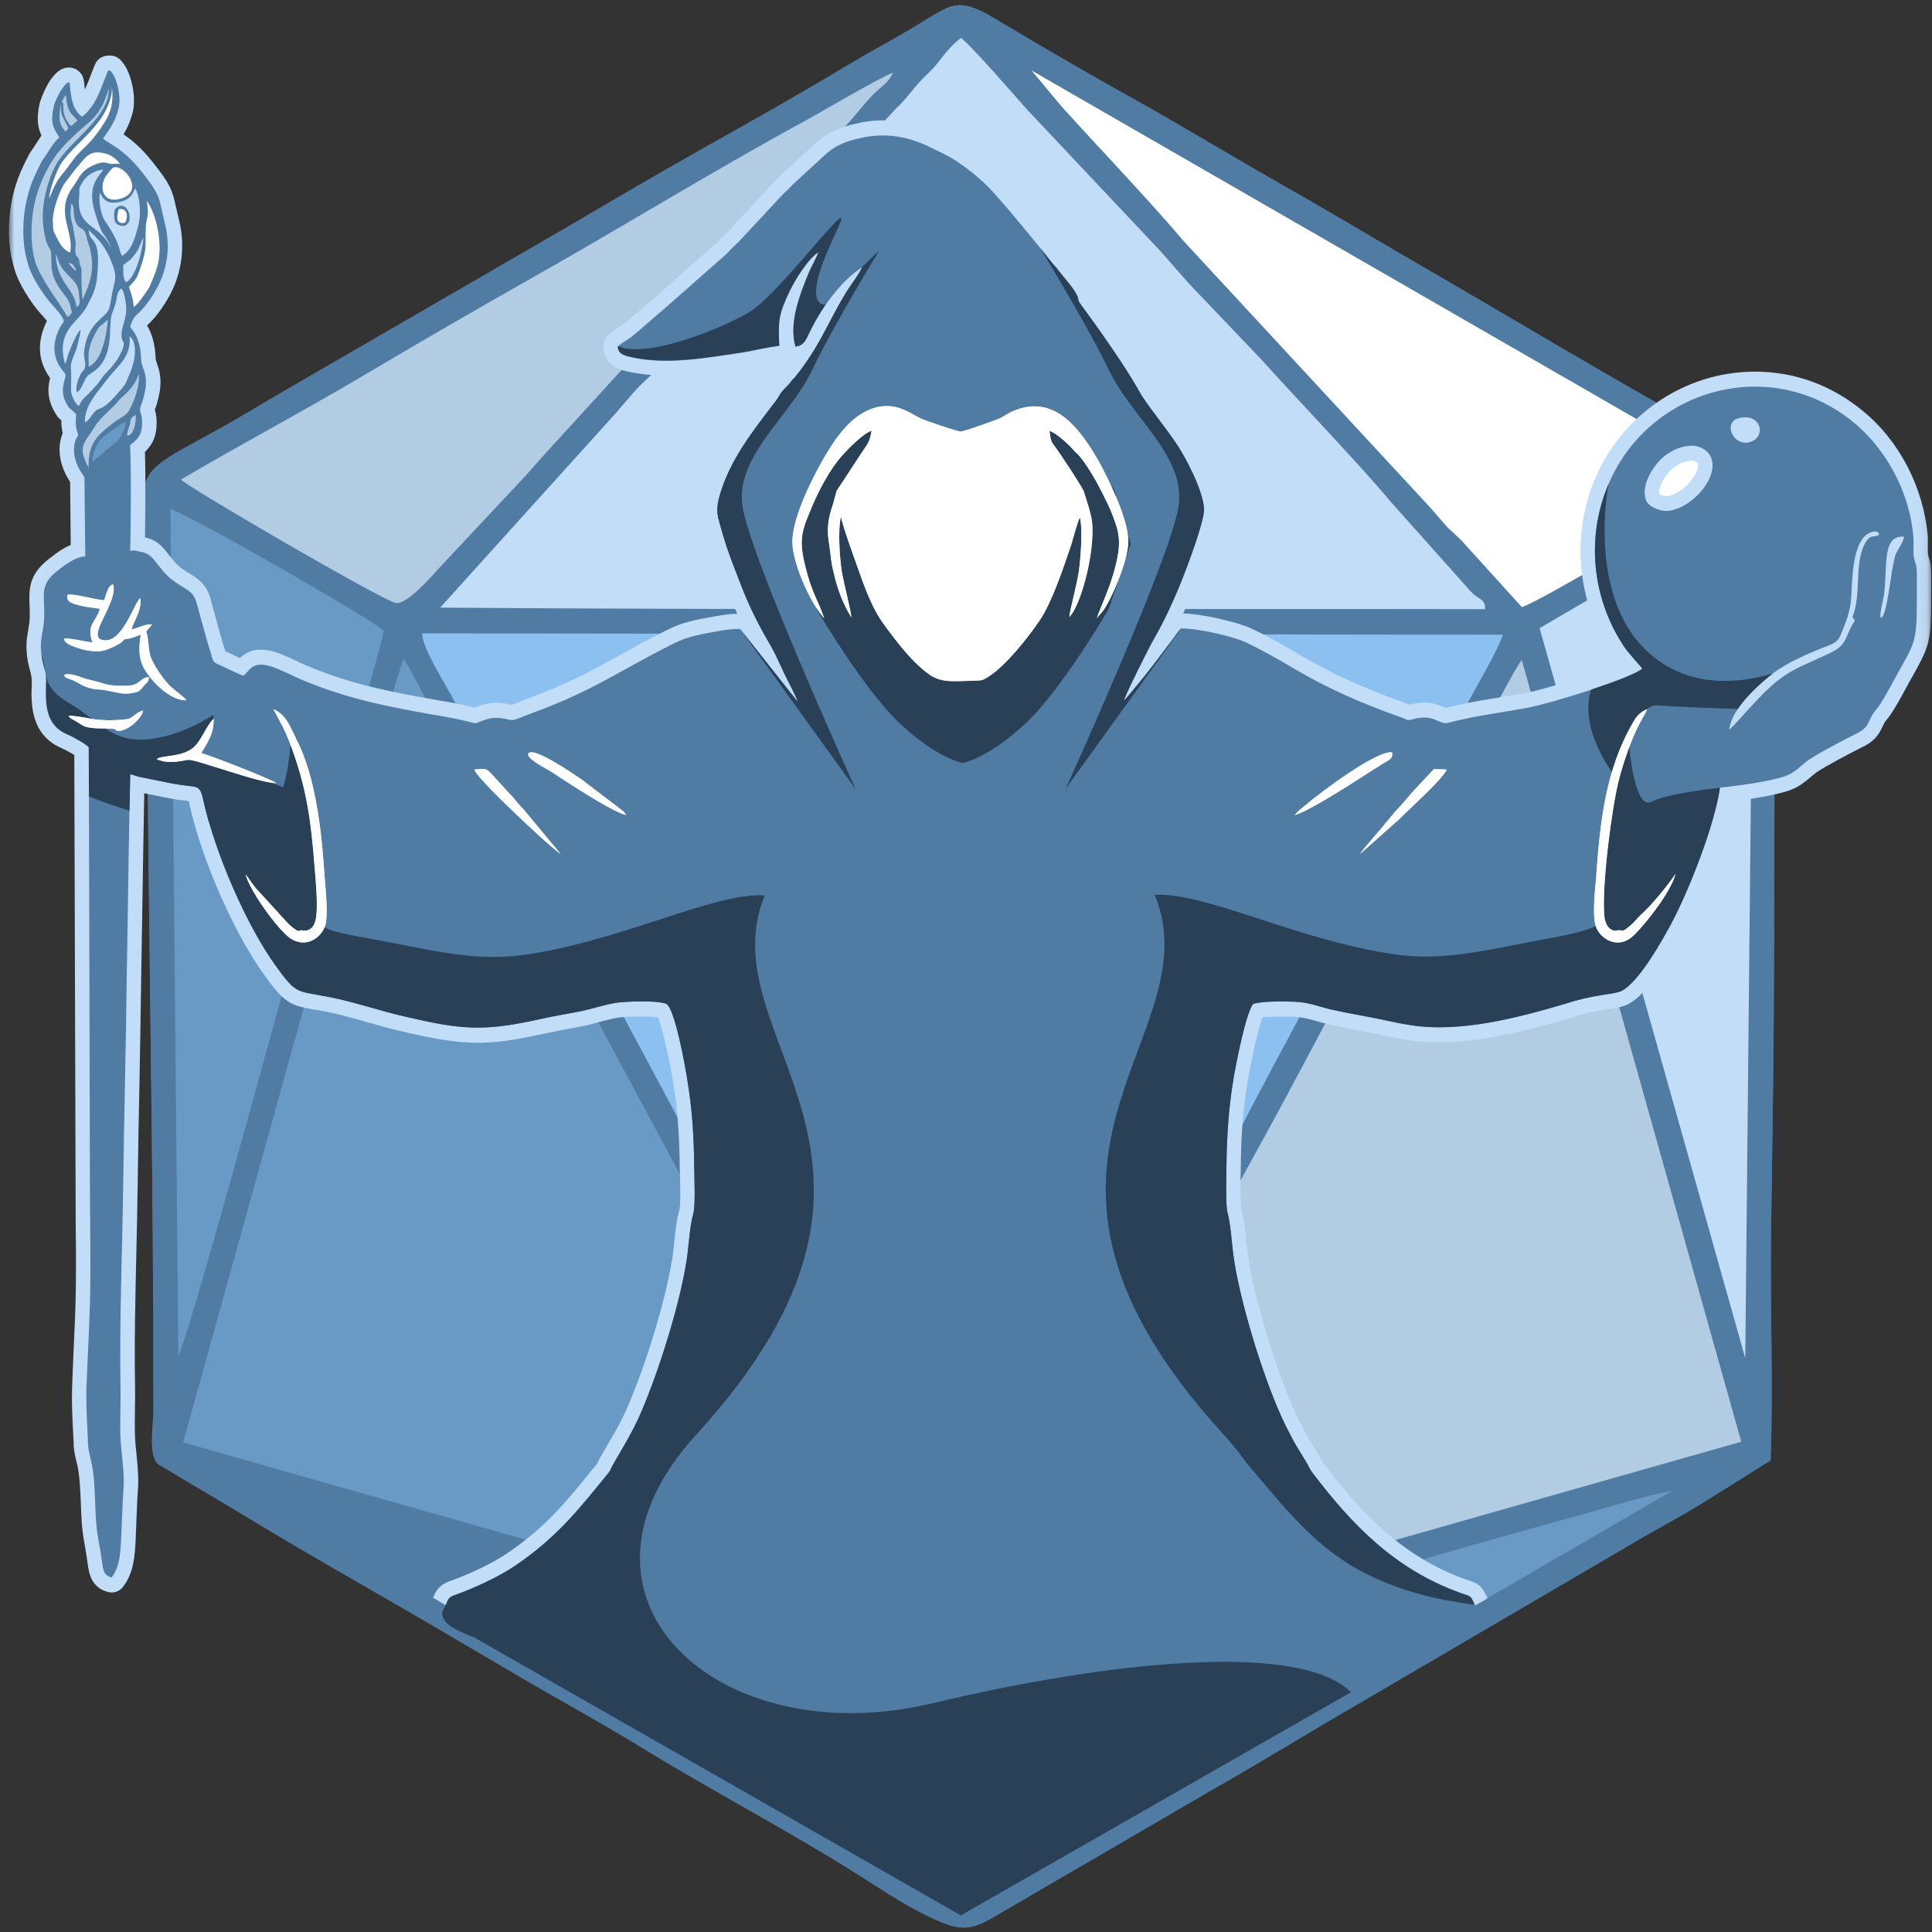 <svg width="201" height="201" viewBox="0 0 201 201" fill="none" xmlns="http://www.w3.org/2000/svg">
<rect x="0" y="0" width="201" height="201" fill="#333333" stroke="none"/>
<path fill-rule="evenodd" clip-rule="evenodd" d="M184.206 151.933L177.161 156.345C174.745 157.85 172.329 159.08 169.912 160.526L140.789 177.57C135.885 180.405 131.284 183.27 126.249 186.12L104.591 198.736C101.018 200.892 100.28 201.196 96.287 199.228C93.827 198.013 91.339 196.334 89.14 194.945C82.499 190.735 74.238 186.38 67.236 182.098C62.548 179.219 57.615 176.542 52.797 173.692C47.922 170.813 43.133 168.006 38.214 165.185C33.251 162.335 28.463 159.543 23.674 156.62L16.512 152.367C15.384 151.513 15.948 148.402 15.963 146.927C15.992 121.608 15.427 96.564 15.297 71.332C15.283 67.6 15.427 63.607 15.196 59.932C14.458 48.285 13.706 49.66 22.69 44.683C25.222 43.279 27.421 41.919 29.909 40.473L59.148 23.545C63.966 20.709 68.929 17.802 73.775 15.082C78.651 12.347 83.483 9.627 88.272 6.734C90.688 5.287 93.147 3.999 95.52 2.552C99.036 0.426 99.629 -0.385 103.593 1.988C108.411 4.882 113.257 7.689 118.22 10.452C123.139 13.201 128 16.167 132.846 18.916C137.722 21.679 142.496 24.544 147.285 27.321C156.935 32.906 166.918 38.91 176.51 44.249C186.087 49.587 185.263 47.721 184.959 58.717C184.51 74.269 184.626 89.764 184.539 105.317C184.496 113.014 184.351 120.697 184.25 128.379C184.149 136.105 184.496 144.337 184.206 151.933Z" fill="#507BA3"/>
<path fill-rule="evenodd" clip-rule="evenodd" d="M184.206 151.933L177.161 156.345C174.745 157.85 172.329 159.08 169.912 160.526L140.789 177.57C135.885 180.405 131.284 183.27 126.249 186.12L104.591 198.736C101.018 200.892 100.28 201.196 96.287 199.228C93.827 198.013 91.339 196.334 89.14 194.945C82.499 190.735 74.238 186.38 67.236 182.098C62.548 179.219 57.615 176.542 52.797 173.692C47.922 170.813 43.133 168.006 38.214 165.185C33.251 162.335 28.463 159.543 23.674 156.62L16.512 152.367C15.384 151.513 15.948 148.402 15.963 146.927C15.992 121.608 15.427 96.564 15.297 71.332C15.283 67.6 15.427 63.607 15.196 59.932C14.458 48.285 13.706 49.66 22.69 44.683C25.222 43.279 27.421 41.919 29.909 40.473L59.148 23.545C63.966 20.709 68.929 17.802 73.775 15.082C78.651 12.347 83.483 9.627 88.272 6.734C90.688 5.287 93.147 3.999 95.52 2.552C99.036 0.426 99.629 -0.385 103.593 1.988C108.411 4.882 113.257 7.689 118.22 10.452C123.139 13.201 128 16.167 132.846 18.916C137.722 21.679 142.496 24.544 147.285 27.321C156.935 32.906 166.918 38.91 176.51 44.249C186.087 49.587 185.263 47.721 184.959 58.717C184.51 74.269 184.626 89.764 184.539 105.317C184.496 113.014 184.351 120.697 184.25 128.379C184.149 136.105 184.496 144.337 184.206 151.933ZM26.35 155.029C27.725 156.114 29.548 156.982 31.154 157.951C52.595 170.842 75.048 183.487 96.706 196.175C97.56 196.667 98.457 197.622 98.659 196.768C98.978 195.365 98.761 178.741 98.79 175.443L26.35 155.029ZM101.379 197.173C102.537 196.841 104.924 195.293 106.096 194.613C107.615 193.716 109.221 192.819 110.711 191.98C125.714 183.603 140.948 174.068 155.922 165.605L173.963 155.101C171.243 155.578 167.438 156.794 164.704 157.546C143.466 163.377 122.401 169.815 101.379 175.457V197.173ZM97.14 172.245C97.068 171.363 85.016 148.721 83.628 146.189L48.876 81.46C47.69 79.261 46.562 77.25 45.433 75.022C44.406 72.996 43.191 70.537 42.019 68.54C41.295 69.712 31.081 106.807 30.387 109.209L19.059 150.081L97.14 172.245ZM158.324 68.67C157.485 69.654 152.436 79.478 151.235 81.619C144.276 93.946 137.288 107.95 130.358 120.48C125.584 129.088 121.2 137.653 116.484 146.348C114.169 150.631 111.738 155.087 109.539 159.398C108.483 161.467 103.043 171.045 102.841 172.245L181.168 149.994L158.324 68.656V68.67ZM43.914 65.892C43.943 67.441 46.373 71.231 47.184 72.75L78.853 131.851C83.266 140.474 88.33 149.386 93.003 158.154L99.947 171.189C100.67 170.509 103.188 165.576 103.622 164.722C106.935 158.255 110.928 151.426 114.256 145.003C118.798 136.192 123.732 127.728 128.318 118.845C133.801 108.182 140.225 96.666 145.925 85.873L152.942 72.663C153.853 71.029 155.778 67.716 156.356 66.037L43.914 65.892ZM18.538 141.053C19.478 139.62 28.694 105.824 29.36 103.379C31.096 96.984 32.919 90.777 34.655 84.353C35.682 80.548 39.458 68.15 39.935 65.632C38.865 64.532 19.768 53.566 17.728 52.944L18.538 141.053ZM181.573 141.313L182.456 52.944C180.879 53.146 173.11 57.993 171.128 59.093C167.453 61.104 163.662 63.288 160.176 65.357L181.573 141.313ZM45.795 63.216C82.109 63.491 118.205 63.303 154.49 63.375C154.562 62.276 153.767 62.377 153.029 61.567L144.753 52.278C141.86 48.748 134.669 41.239 131.139 37.304L124.166 29.998C122.951 28.725 121.923 27.466 120.737 26.149L106.877 11.436C105.517 9.902 101.148 4.838 99.976 3.941C98.24 5.316 97.864 6.401 96.533 7.645C95.072 9.005 94.421 10.191 93.191 11.32L79.577 26.048C77.334 28.609 75.019 31.011 72.777 33.557C72.184 34.222 71.605 34.613 71.012 35.279L67.713 39.026C66.961 39.778 66.614 40.024 65.963 40.776C65.355 41.471 64.936 41.977 64.328 42.672L45.795 63.216ZM92.916 7.558C91.469 8.079 85.335 11.725 83.483 12.723C74.383 17.671 64.993 23.458 55.806 28.652C49.672 32.11 43.451 35.727 37.346 39.344C31.226 42.961 24.846 46.332 18.827 49.891C19.435 50.643 40.037 62.623 41.209 62.739C42.424 62.869 44.941 59.917 46.026 58.731L54.635 49.544C55.387 48.69 55.98 48.039 56.732 47.186L86.478 14.619C87.187 13.78 87.939 13.215 88.662 12.347C89.371 11.508 89.979 10.756 90.717 9.96C91.57 9.048 92.308 8.817 92.916 7.558ZM110.451 11.088C114.27 15.328 119.753 21.057 123.153 25.093L148.819 52.828C149.383 53.479 149.788 53.942 150.352 54.593C150.931 55.259 151.379 55.548 152.016 56.199L158.338 63.173C161.29 61.972 172.112 55.346 175.728 53.378C176.871 52.756 180.532 50.846 181.298 50.181C180.546 49.356 173.717 45.623 172.169 44.712L107.311 7.327L110.451 11.088Z" fill="#507BA3"/>
<path fill-rule="evenodd" clip-rule="evenodd" d="M43.914 65.892L156.356 66.037C155.778 67.715 153.853 71.028 152.942 72.663L145.925 85.872C140.225 96.665 133.801 108.182 128.304 118.845C123.732 127.728 118.784 136.191 114.241 145.002C110.928 151.426 106.935 158.255 103.622 164.722C103.188 165.576 100.67 170.509 99.947 171.189L92.988 158.154C88.33 149.386 83.266 140.474 78.853 131.851L47.169 72.75C46.374 71.231 43.928 67.44 43.914 65.892Z" fill="#8CC0F1"/>
<path fill-rule="evenodd" clip-rule="evenodd" d="M19.058 150.066L30.387 109.195C31.081 106.793 41.295 69.712 42.018 68.54C43.205 70.522 44.42 72.982 45.447 75.007C46.576 77.235 47.69 79.246 48.876 81.445L83.627 146.174C85.031 148.721 97.068 171.363 97.154 172.245L19.058 150.066Z" fill="#6999C5"/>
<path fill-rule="evenodd" clip-rule="evenodd" d="M158.324 68.655L181.154 149.993L102.841 172.245C103.043 171.044 108.483 161.452 109.539 159.397C111.738 155.086 114.154 150.615 116.484 146.333C121.186 137.652 125.584 129.087 130.344 120.465C137.274 107.95 144.276 93.945 151.235 81.618C152.436 79.477 157.485 69.654 158.324 68.655Z" fill="#B2CCE4"/>
<path fill-rule="evenodd" clip-rule="evenodd" d="M64.327 42.672C64.935 41.963 65.355 41.471 65.962 40.776C66.628 40.024 66.96 39.778 67.727 39.026L71.011 35.279C71.605 34.613 72.183 34.222 72.791 33.557C75.019 31.011 77.334 28.609 79.576 26.048L93.19 11.32C94.434 10.191 95.071 9.005 96.547 7.645C97.878 6.401 98.24 5.316 99.976 3.941C101.148 4.838 105.517 9.902 106.891 11.436L120.751 26.149C121.937 27.466 122.95 28.725 124.165 29.998L131.139 37.304C134.669 41.239 141.859 48.763 144.753 52.278L153.043 61.567C153.781 62.377 154.562 62.276 154.504 63.375C118.205 63.303 82.108 63.491 45.794 63.216L64.342 42.672H64.327Z" fill="#C1DDF8"/>
<path fill-rule="evenodd" clip-rule="evenodd" d="M92.916 7.558C92.308 8.802 91.57 9.048 90.717 9.96C89.979 10.755 89.371 11.508 88.662 12.347C87.939 13.215 87.201 13.779 86.478 14.618L56.732 47.185C55.98 48.039 55.387 48.69 54.635 49.544L46.026 58.731C44.927 59.917 42.424 62.869 41.209 62.738C40.037 62.623 19.435 50.643 18.827 49.891C24.86 46.332 31.226 42.961 37.346 39.344C43.451 35.727 49.672 32.11 55.806 28.652C64.993 23.458 74.383 17.671 83.483 12.723C85.335 11.725 91.469 8.079 92.916 7.558Z" fill="#B2CCE4"/>
<path fill-rule="evenodd" clip-rule="evenodd" d="M107.311 7.327L172.17 44.697C173.718 45.609 180.546 49.341 181.299 50.166C180.532 50.846 176.872 52.741 175.729 53.364C172.112 55.346 161.29 61.972 158.339 63.173L152.016 56.199C151.38 55.548 150.931 55.259 150.352 54.593C149.788 53.942 149.383 53.479 148.819 52.828L123.153 25.093C119.753 21.057 114.27 15.313 110.451 11.088L107.311 7.327Z" fill="white"/>
<path fill-rule="evenodd" clip-rule="evenodd" d="M17.728 52.943C19.768 53.566 38.865 64.532 39.936 65.617C39.458 68.135 35.682 80.548 34.669 84.353C32.919 90.777 31.096 96.969 29.36 103.364C28.694 105.823 19.493 139.62 18.552 141.038L17.728 52.943Z" fill="#6999C5"/>
<path fill-rule="evenodd" clip-rule="evenodd" d="M160.176 65.357C163.662 63.288 167.453 61.103 171.128 59.078C173.11 57.993 180.879 53.131 182.456 52.943L181.573 141.313L160.176 65.357Z" fill="#C1DDF8"/>
<path fill-rule="evenodd" clip-rule="evenodd" d="M26.35 155.015L98.789 175.443C98.76 178.727 98.978 195.351 98.659 196.754C98.457 197.622 97.56 196.653 96.706 196.161C75.048 183.473 52.594 170.842 31.153 157.937C29.547 156.968 27.724 156.1 26.35 155.015Z" fill="#507BA3"/>
<path fill-rule="evenodd" clip-rule="evenodd" d="M101.379 175.458C122.415 169.815 143.466 163.362 164.704 157.532C167.438 156.78 171.243 155.579 173.963 155.101L155.922 165.59C140.948 174.054 125.714 183.603 110.711 191.98C109.221 192.819 107.629 193.701 106.096 194.598C104.924 195.293 102.537 196.826 101.379 197.159V175.458Z" fill="#6999C5"/>
<mask id="mask0_2227_369" style="mask-type:luminance" maskUnits="userSpaceOnUse" x="0" y="4" width="21" height="60">
<path d="M0.931 4.245H20.462V63.505H0.931V4.245Z" fill="white"/>
</mask>
<g mask="url(#mask0_2227_369)">
<path fill-rule="evenodd" clip-rule="evenodd" d="M10.581 61.118C9.655 61.118 8.628 61.017 7.948 60.279C7.297 59.585 7.34 58.731 7.355 58.268C7.355 58.196 7.369 58.109 7.369 58.036L7.297 50.137C7.109 49.848 6.935 49.558 6.805 49.283C6.168 47.967 6.024 46.65 6.4 45.406C6.414 45.348 6.429 45.305 6.443 45.261C6.472 45.189 6.501 45.131 6.53 45.073L6.515 45.03C6.501 44.987 6.487 44.943 6.487 44.9C6.4 44.451 6.371 44.09 6.385 43.742L6.183 43.554C6.096 43.482 6.009 43.395 5.951 43.294C4.75 41.558 5.011 40.111 5.213 39.33C3.926 37.55 3.81 35.554 4.881 33.383C4.693 33.137 4.476 32.906 4.215 32.617C3.333 31.633 1.857 29.477 1.437 27.755C0.685 25.281 0.772 21.939 1.654 19.219C1.9 18.395 2.349 17.339 3.043 16.037C3.072 15.964 3.116 15.906 3.159 15.848C3.347 15.588 3.55 15.27 3.767 14.937C3.955 14.648 4.143 14.358 4.316 14.098C3.882 13.157 3.796 12.203 4.143 10.683C4.172 10.626 5.213 7.023 7.152 7.023C7.47 7.023 7.774 7.11 8.035 7.283C8.179 7.385 8.295 7.5 8.411 7.631C8.715 8.036 8.743 8.455 8.787 8.947C8.801 9.034 8.816 9.164 8.83 9.309C9.076 8.788 9.293 8.224 9.481 7.717C9.626 7.341 9.756 6.994 9.886 6.705C10.103 6.184 10.595 5.837 11.145 5.793L11.362 5.779C11.753 5.75 12.143 5.895 12.447 6.155C13.648 7.24 14.183 10.003 13.836 11.566C13.59 12.564 13.243 13.331 12.852 13.982C13.633 14.503 14.719 15.371 15.89 16.876C17.728 19.162 17.93 19.813 18.307 21.534C18.393 21.867 18.48 22.272 18.596 22.764C19.247 25.296 19.001 27.929 17.93 30.172C17.41 31.314 16.353 32.92 15.297 33.861C16.064 35.134 16.151 36.537 16.194 37.275C16.194 37.348 16.194 37.405 16.209 37.463C16.238 37.55 16.267 37.637 16.296 37.709C16.556 38.462 16.845 39.315 16.614 40.748C16.614 40.776 16.599 40.791 16.599 40.82C16.484 41.413 16.353 42.006 16.122 42.585C16.122 42.599 16.122 42.599 16.108 42.614C16.18 42.86 16.252 43.149 16.281 43.569C16.397 45.334 15.833 46.289 15.08 47.012C15.167 49.703 15.109 55.924 15.037 57.762C15.037 57.791 15.037 57.819 15.037 57.834C15.022 57.979 15.022 58.109 15.008 58.225C14.892 59.917 14.4 60.872 12.143 61.046C11.55 61.104 11.029 61.133 10.581 61.133V61.118ZM10.378 58.022C10.726 58.036 11.261 58.008 11.897 57.95C11.941 57.95 11.984 57.935 12.013 57.935C12.028 57.834 12.028 57.733 12.042 57.602C12.114 55.592 12.172 48.227 12.042 46.433C11.999 45.913 12.23 45.421 12.621 45.102C13.272 44.581 13.33 44.538 13.286 43.786C13.272 43.627 13.257 43.569 13.214 43.453C13.026 42.845 12.982 42.325 13.344 41.399C13.474 41.095 13.561 40.675 13.648 40.227C13.749 39.59 13.648 39.33 13.46 38.751C13.402 38.621 13.359 38.462 13.301 38.302C13.286 38.259 13.286 38.23 13.272 38.187C13.214 37.97 13.214 37.753 13.185 37.478C13.156 36.885 13.098 35.886 12.563 35.25C12.549 35.221 12.534 35.206 12.52 35.192L12.476 35.134C12.331 34.96 12.245 34.801 12.172 34.584C12.028 34.208 12.013 33.745 12.158 33.369L12.23 33.181C12.404 32.732 12.664 32.052 13.33 31.517C13.981 30.982 14.805 29.723 15.225 28.826C15.992 27.235 16.151 25.368 15.688 23.56C15.558 23.024 15.471 22.605 15.384 22.243C15.08 20.883 15.037 20.681 13.561 18.843C12.317 17.252 11.304 16.63 10.624 16.225C10.205 15.964 9.857 15.747 9.568 15.4C9.134 14.85 9.12 14.083 9.51 13.505L9.655 13.302C9.698 13.23 9.756 13.172 9.8 13.1C9.684 13.215 9.525 13.331 9.351 13.447C8.845 13.794 8.194 13.794 7.687 13.447C7.47 13.288 7.282 13.128 7.109 12.94C7.181 13.071 7.282 13.23 7.412 13.418C7.803 13.996 7.774 14.778 7.311 15.313C7.224 15.429 7.123 15.53 6.993 15.646C6.935 15.704 6.877 15.762 6.819 15.834C6.646 16.08 6.443 16.369 6.255 16.673C6.038 17.006 5.821 17.339 5.633 17.599C5.069 18.684 4.693 19.523 4.504 20.174C3.81 22.301 3.738 25.035 4.302 26.873C4.316 26.916 4.331 26.945 4.331 26.989C4.548 27.9 5.604 29.607 6.4 30.519C6.805 30.953 7.138 31.329 7.485 31.777C7.499 31.806 7.514 31.835 7.528 31.864C7.948 32.472 8.555 33.412 7.687 34.613C7.644 34.657 7.601 34.714 7.557 34.787C6.747 36.436 7.384 37.217 7.774 37.695C7.933 37.883 8.15 38.143 8.237 38.548C8.382 39.113 8.252 39.619 8.15 39.995C8.02 40.487 7.933 40.791 8.295 41.355L8.903 41.905C9.25 42.223 9.438 42.686 9.409 43.164L9.395 43.41C9.38 43.786 9.366 43.988 9.409 44.249L9.438 44.35C9.612 44.943 9.785 45.565 9.279 46.318C9.264 46.332 9.25 46.361 9.235 46.376C9.163 46.679 9.12 47.171 9.496 47.923C9.568 48.083 9.8 48.415 9.901 48.589C9.988 48.719 10.046 48.821 10.075 48.878C10.219 49.11 10.291 49.37 10.291 49.645L10.364 58.022H10.378Z" fill="#C1DDF8"/>
</g>
<mask id="mask1_2227_369" style="mask-type:luminance" maskUnits="userSpaceOnUse" x="1" y="11" width="200" height="190">
<path d="M1.943 11.653H200.931V200.545H1.943V11.653Z" fill="white"/>
</mask>
<g mask="url(#mask1_2227_369)">
<path fill-rule="evenodd" clip-rule="evenodd" d="M200.67 58.008C200.627 57.878 200.598 57.776 200.584 57.646C200.555 57.516 200.569 57.053 200.569 56.792C200.569 56.416 200.584 56.069 200.555 55.751C200.121 50.687 197.574 45.797 193.74 42.701C190.514 40.053 186.666 38.664 182.571 38.664C175.048 38.664 168.234 43.482 165.615 50.629C163.46 56.46 164.27 63.057 167.814 68.266C167.988 68.511 168.205 68.786 168.437 69.076C165.803 70.117 160.595 71.752 158.599 72.128C157.759 72.273 156.906 72.418 156.052 72.548C154.649 72.779 153.202 73.011 151.77 73.329C151.582 73.358 151.336 73.43 150.916 73.532C150.743 73.575 150.555 73.633 150.41 73.662C150.352 73.633 150.265 73.604 150.207 73.561C149.773 73.373 149.122 73.098 148.167 73.098C147.748 73.098 147.314 73.141 146.793 73.271C146.75 73.286 146.692 73.3 146.663 73.3C146.533 73.257 146.388 73.199 146.2 73.141C141.975 71.636 138.648 70.132 135.407 68.237C133.975 67.368 131.891 66.182 130.068 65.329C130.054 65.329 130.04 65.314 130.025 65.314C128.506 64.663 124.99 63.853 123.095 63.824C123.558 62.84 123.992 61.798 124.426 60.713C126.857 54.449 126.77 53.205 126.755 52.799C126.596 50.311 124.455 46.535 123.717 45.421C123.196 44.625 122.459 43.641 121.75 42.701C120.997 41.688 120.144 40.56 119.854 40.024C118.523 37.565 115.76 33.615 113.619 30.721C113.59 30.548 113.532 30.345 113.402 30.099C113.04 29.289 112.389 28.508 111.81 27.828C111.622 27.596 111.434 27.379 111.29 27.177C111.13 26.945 110.971 26.772 110.827 26.627C110.783 26.569 110.725 26.511 110.682 26.468C109.539 24.978 105.184 19.61 103.564 18.048C102.71 17.252 101.77 16.427 100.844 15.805C99.759 15.038 98.963 14.648 97.864 14.127L97.661 14.026C95.665 13.013 93.755 12.521 91.831 12.521C90.89 12.521 89.935 12.637 89.024 12.868C87.447 13.216 86.275 13.736 85.233 14.575C85.204 14.59 85.175 14.619 85.147 14.633L81.472 18.004C81.443 18.048 81.399 18.077 81.371 18.12C81.168 18.337 80.98 18.525 80.763 18.728C80.589 18.887 80.43 19.046 80.228 19.263L75.743 24.081L75.598 24.211C75.265 24.529 74.976 24.804 74.571 25.253L68.465 30.649C67.901 31.112 67.366 31.575 66.816 32.067C66.136 32.646 65.442 33.253 64.747 33.818C64.603 33.933 64.443 34.035 64.284 34.136C63.995 34.324 63.662 34.541 63.329 34.816C62.982 35.105 62.78 35.539 62.78 36.017C62.78 38.071 64.603 38.491 65.282 38.65C66.527 38.925 67.843 39.069 69.319 39.069C71.663 39.069 73.963 38.722 76.206 38.389L77.088 38.259C77.725 38.158 78.376 38.028 78.998 37.898C79.793 37.753 80.531 37.594 81.24 37.507C81.472 37.478 81.674 37.406 81.862 37.29C81.949 37.362 82.05 37.42 82.152 37.464C82.123 37.507 82.094 37.55 82.079 37.579L81.906 37.782C81.79 37.941 81.674 38.086 81.588 38.201C81.559 38.23 81.53 38.259 81.515 38.274C81.399 38.389 81.24 38.549 81.052 38.809C80.951 38.954 80.821 39.084 80.662 39.243C80.488 39.417 80.271 39.619 80.083 39.88C80.068 39.894 80.054 39.909 80.054 39.923C79.924 40.111 79.837 40.256 79.765 40.401C79.707 40.502 79.692 40.516 79.678 40.545C79.634 40.603 79.576 40.675 79.548 40.748C79.519 40.777 79.446 40.863 79.388 40.936C79.331 41.008 79.273 41.081 79.2 41.167L78.897 41.558C76.741 44.408 74.498 47.345 73.413 51.179C72.921 52.987 73.109 53.812 73.529 55.23L73.659 55.65C74.18 57.588 74.903 59.397 75.584 61.162L75.974 62.146C76.206 62.724 76.451 63.289 76.712 63.853C75.743 63.853 74.426 64.113 73.471 64.287C73.269 64.33 73.095 64.359 72.921 64.388C71.316 64.721 70.563 64.967 69.276 65.603C67.351 66.573 65.818 67.412 64.342 68.237C61.507 69.799 59.062 71.145 54.837 72.707L53.983 73.04C53.665 73.156 53.39 73.271 53.231 73.329C53.043 73.286 52.754 73.213 52.319 73.156C52.102 73.127 51.871 73.112 51.654 73.112C51.003 73.112 50.352 73.242 49.744 73.488C49.585 73.532 49.455 73.575 49.354 73.619C49.252 73.59 49.122 73.561 48.977 73.517C47.835 73.242 46.634 73.025 45.476 72.837L45.245 72.794C40.311 71.926 36.477 71.159 31.978 69.278C31.631 69.134 31.284 68.96 30.922 68.801C30.242 68.468 29.533 68.15 28.839 67.904C28.202 67.687 27.638 67.585 27.131 67.585C26.104 67.585 25.439 68.019 24.961 68.468C24.628 68.309 24.296 68.15 24.021 68.019L23.804 67.904C23.804 67.904 23.486 67.774 23.442 67.759C23.399 67.585 23.326 67.383 23.254 67.151C22.95 66.153 22.661 65.097 22.386 64.07C22.241 63.535 22.097 63.014 21.952 62.478C21.576 60.945 20.824 60.366 19.927 59.802C18.581 58.977 18.451 58.833 17.655 57.834C17.496 57.646 17.322 57.429 17.134 57.183C16.31 56.17 15.499 55.997 14.863 55.852C14.718 55.823 14.574 55.78 14.414 55.736C14.284 55.693 14.139 55.678 14.009 55.678C13.951 55.678 13.879 55.678 13.821 55.693C13.821 55.693 8.497 56.358 8.468 56.373C7.079 56.604 5.951 57.472 5.387 57.921C3.115 59.57 2.985 61.017 3.072 62.883C3.101 63.404 3.115 63.954 3.072 64.62C3.028 64.981 2.971 65.3 2.927 65.618C2.797 66.356 2.667 67.123 2.826 68.323C2.898 68.945 3.028 69.408 3.13 69.785C3.26 70.276 3.332 70.566 3.303 71.231C3.231 73.04 3.115 76.425 6.399 77.829C6.414 77.843 6.443 77.858 6.457 77.858C6.674 77.945 7.296 78.277 7.73 78.552L7.861 122.534C7.861 124.024 7.875 125.529 7.875 127.034C7.904 129.233 7.918 131.519 7.89 133.747C7.875 135.975 7.759 138.261 7.658 140.474C7.6 141.805 7.542 143.122 7.499 144.453C7.455 146.001 7.528 147.506 7.6 148.952C7.615 149.314 7.644 149.661 7.658 150.023C7.658 150.848 7.803 151.441 7.933 151.962C7.991 152.179 8.034 152.396 8.092 152.656C8.309 153.828 8.352 155.058 8.41 156.346C8.454 157.633 8.497 158.964 8.743 160.31C8.902 161.163 9.018 161.974 9.119 162.668C9.249 163.608 9.452 165.171 11.261 165.634C11.376 165.663 11.506 165.677 11.622 165.677C12.071 165.677 12.49 165.475 12.78 165.113C13.951 163.623 14.038 161.771 14.125 159.977V159.789C14.154 159.225 14.183 158.66 14.197 158.082C14.241 156.982 14.284 155.839 14.371 154.696C14.429 153.64 14.313 152.425 14.197 151.253C14.139 150.631 14.067 150.038 14.053 149.546C14.009 148.62 14.024 147.621 14.038 146.652C14.053 145.842 14.067 145.017 14.053 144.222C13.966 139.664 14.082 134.977 14.183 130.448C14.241 127.974 14.299 125.428 14.328 122.925C14.371 119.409 14.443 115.836 14.516 112.363C14.574 108.862 14.646 105.245 14.689 101.686C14.733 99.328 14.762 96.955 14.805 94.568C14.863 90.618 14.935 86.553 15.008 82.531L17.597 83.052C18.35 83.196 18.914 83.254 19.333 83.297C19.435 83.312 19.536 83.326 19.637 83.341C19.666 83.457 19.71 83.63 19.753 83.876C21.055 89.577 24.368 97.114 27.479 101.411C29.533 104.276 30.126 104.58 32.557 105.014C32.774 105.043 33.005 105.086 33.28 105.129C34.944 105.419 36.535 105.867 38.199 106.345C39.342 106.663 40.543 107.01 41.744 107.285C45.086 108.066 47.343 108.486 49.701 108.486C51.553 108.486 53.448 108.226 56.255 107.618C57.21 107.401 58.179 107.213 59.221 107.025C59.684 106.938 60.161 106.851 60.653 106.75C61.232 106.634 61.825 106.475 62.404 106.316C63.272 106.084 64.183 105.838 64.805 105.824C64.834 105.824 64.863 105.824 64.892 105.809C65.268 105.781 65.991 105.752 66.744 105.752C67.568 105.752 68.118 105.795 68.451 105.838C68.943 106.981 69.71 110.512 70.028 112.609C70.476 115.315 70.679 117.89 70.722 121.493C70.722 121.782 70.737 122.158 70.751 122.563C70.766 123.489 70.824 125.399 70.679 125.891C70.404 126.773 70.259 128.09 70.144 129.262C70.1 129.681 70.057 130.101 70.013 130.434C69.435 134.644 67.38 141.328 65.702 145.379C64.906 147.419 64.154 148.707 63.185 150.356C62.953 150.747 62.707 151.166 62.447 151.629C62.36 151.774 62.288 151.933 62.23 152.078C62.201 152.135 62.172 152.193 62.143 152.251L61.695 152.801C58.96 156.172 56.993 158.603 53.39 161.163C51.842 162.306 49.846 163.333 47.328 164.303C47.212 164.346 47.097 164.39 46.995 164.419C46.171 164.708 45.505 165.041 45.057 166.227C62.187 176.282 79.692 186.222 96.706 196.19C97.545 196.682 98.442 197.637 98.645 196.783C98.905 195.655 101.379 197.188 101.379 197.188C102.537 196.855 104.924 195.307 106.096 194.627C107.615 193.73 109.206 192.833 110.711 191.994C125.323 183.834 140.167 174.575 154.765 166.285L154.649 166.053C154.157 164.983 153.795 164.737 152.725 164.39C152.609 164.346 152.464 164.303 152.334 164.259C145.607 161.814 141.295 157.011 137.635 152.193C137.606 152.164 137.548 152.034 137.505 151.933C137.447 151.832 137.389 151.716 137.317 151.586C137.071 151.152 136.839 150.775 136.608 150.399C136.246 149.806 135.899 149.242 135.537 148.533C135.537 148.518 135.523 148.504 135.523 148.49C133.15 144.149 130.401 134.919 129.808 130.39C129.736 129.913 129.678 129.421 129.634 128.915C129.519 127.873 129.403 126.773 129.143 125.804C129.027 125.312 129.056 123.142 129.07 122.317C129.085 121.956 129.085 121.652 129.085 121.435C129.128 117.789 129.345 115.199 129.794 112.508C130.3 109.658 130.922 106.981 131.356 105.838C131.732 105.795 132.354 105.766 133.295 105.766C133.83 105.766 134.322 105.766 134.611 105.781C135.552 105.838 136.145 105.998 136.897 106.215C137.288 106.33 137.751 106.461 138.286 106.576C139.646 106.88 141.006 107.141 142.323 107.386C142.843 107.473 143.379 107.589 143.9 107.705C144.695 107.878 145.534 108.052 146.359 108.182C147.415 108.356 148.544 108.443 149.73 108.443C154.331 108.443 159.105 107.155 163.228 105.94C163.243 105.925 163.257 105.925 163.272 105.925C164.429 105.535 165.586 105.26 166.903 105.057C166.932 105.057 166.946 105.057 166.975 105.057C167.135 105.014 167.323 104.985 167.496 104.97C168.031 104.884 168.639 104.797 169.218 104.551C169.247 104.536 169.29 104.522 169.319 104.507C170.303 104.015 171.996 102.699 175.106 96.955C176.77 93.859 179.287 87.725 180.199 83.355C181.79 83.182 184.698 82.777 186.29 82.183C187.187 81.851 187.78 81.344 188.315 80.896C188.547 80.693 188.764 80.505 188.995 80.346C189.964 79.681 192.38 78.422 193.683 77.756L194.073 77.568C195.231 76.917 195.592 76.15 195.853 75.586C195.983 75.311 196.07 75.123 196.272 74.892C196.865 74.183 197.386 73.228 197.849 72.403L198.023 72.085C198.442 71.304 198.79 70.682 199.093 70.146C200.815 67.065 200.916 66.602 200.916 61.769V59.686C200.916 58.876 200.815 58.456 200.67 58.022V58.008ZM111 53.161C110.754 53.653 110.523 54.42 110.248 55.432C110.161 55.722 110.089 55.997 110.031 56.156L109.959 56.387C109.192 58.63 108.034 62.015 106.964 63.636C105.589 65.618 103.607 68.077 102.074 69.076L101.929 69.162C101.871 69.206 101.828 69.235 101.77 69.264C101.726 69.264 101.625 69.278 101.408 69.278C101.09 69.278 100.772 69.293 100.468 69.307C100.092 69.322 99.73 69.336 99.383 69.336C98.515 69.336 98.008 69.22 97.603 68.945C97.025 68.555 96.388 67.991 95.896 67.441C95.882 67.426 95.867 67.412 95.853 67.397C95.071 66.602 93.451 64.533 92.8 63.506C91.99 62.305 91.266 60.323 90.702 58.717C89.791 56.199 89.038 53.971 88.966 53.523C88.894 53.045 88.619 52.655 88.228 52.423C88.272 52.293 88.387 51.816 88.416 51.729L90.876 47.967C90.977 47.808 91.078 47.663 91.165 47.548C91.642 46.868 91.946 46.361 92.149 45.074C92.221 44.625 92.091 44.162 91.816 43.829C91.961 43.8 92.106 43.8 92.236 43.8C93.075 43.8 93.726 44.177 94.42 44.567C94.666 44.697 94.883 44.828 95.144 44.943C95.274 45.016 99.166 46.462 99.961 46.462C100.641 46.462 104.244 45.131 104.895 44.799L105.141 44.654C105.618 44.379 105.893 44.22 106.486 44.017C106.877 43.902 107.268 43.829 107.629 43.829C107.759 43.829 107.89 43.844 108.02 43.858C107.774 44.191 107.658 44.611 107.716 45.03L107.73 45.262C107.803 45.797 107.875 46.419 108.324 47.085C108.353 47.114 108.367 47.157 108.396 47.186C108.873 47.779 111.015 51.02 111.376 51.714C111.449 51.96 111.521 52.192 111.593 52.423C111.608 52.452 111.608 52.481 111.608 52.496C111.362 52.655 111.145 52.872 111 53.161ZM176.408 49.269C175.83 50.427 174.513 51.468 173.486 51.613C173.457 51.613 173.428 51.613 173.385 51.613C173.081 51.613 172.762 51.483 172.618 51.382C172.473 50.702 173.327 49.255 174.093 48.676C174.643 48.285 175.092 48.025 175.83 47.953C175.844 47.953 175.858 47.938 175.887 47.938C175.931 47.924 175.974 47.924 176.018 47.924C176.35 47.924 176.567 48.126 176.611 48.184C176.727 48.401 176.64 48.821 176.408 49.269Z" fill="#C1DDF8"/>
<path fill-rule="evenodd" clip-rule="evenodd" d="M8.714 57.878C7.745 58.051 6.891 58.674 6.255 59.166C3.795 60.96 4.808 61.958 4.562 64.736C4.432 66.067 4.114 66.645 4.316 68.107C4.475 69.438 4.88 69.814 4.794 71.261C4.721 73.474 4.837 75.471 6.978 76.382C7.427 76.556 9.076 77.467 9.235 77.757C9.279 92.688 9.322 107.575 9.351 122.506C9.351 126.253 9.438 130 9.394 133.747C9.351 137.321 9.119 140.938 8.989 144.482C8.946 146.349 9.076 148.143 9.148 149.966C9.148 150.92 9.394 151.47 9.553 152.338C10.045 154.87 9.756 157.503 10.204 159.992C10.364 160.831 10.479 161.612 10.61 162.451C10.725 163.363 10.798 163.898 11.608 164.115C12.505 162.987 12.534 161.453 12.621 159.702C12.707 157.995 12.736 156.288 12.867 154.581C12.939 153.134 12.621 151.137 12.534 149.589C12.461 147.839 12.577 145.972 12.534 144.222C12.418 137.162 12.736 129.957 12.823 122.882C12.91 115.822 13.113 108.747 13.185 101.629C13.315 94.641 13.387 87.58 13.546 80.549C13.836 80.592 14.198 80.751 14.559 80.838L17.872 81.504C20.694 82.039 20.766 81.374 21.214 83.5C22.43 88.825 25.613 96.232 28.68 100.471C30.734 103.35 30.864 103.09 33.526 103.596C36.463 104.088 39.169 105.086 42.077 105.752C47.98 107.126 50.236 107.329 55.922 106.085C57.369 105.752 58.859 105.506 60.364 105.217C61.81 104.927 63.503 104.305 64.762 104.262C65.688 104.175 68.35 104.088 69.276 104.421C70.173 104.725 71.301 110.96 71.504 112.335C72.025 115.445 72.184 118.238 72.227 121.478C72.227 122.65 72.386 125.356 72.111 126.354C71.779 127.396 71.663 129.421 71.504 130.637C70.896 135.049 68.798 141.82 67.106 145.944C66.064 148.606 65.095 150.067 63.764 152.396C63.59 152.686 63.474 153.062 63.315 153.221C60.364 156.838 58.222 159.587 54.273 162.422C52.45 163.753 50.236 164.824 47.864 165.75C46.967 166.083 46.721 166.039 46.446 166.821C46.2 167.486 45.679 167.703 46.287 168.615C46.735 169.323 48.254 169.946 49.354 170.365L99.962 199.272L150.642 170.278C151.77 169.815 153.188 169.323 153.665 168.398C153.998 167.775 153.709 167.529 153.463 167.038C152.942 165.952 153.188 166.155 151.857 165.707C145.115 163.247 140.673 158.675 136.478 153.134C136.319 152.931 136.188 152.642 136.029 152.353C135.393 151.224 134.814 150.443 134.221 149.228C131.834 144.858 128.969 135.498 128.318 130.593C128.13 129.175 128.043 127.468 127.725 126.224C127.479 125.385 127.595 122.433 127.595 121.406C127.638 118.151 127.812 115.33 128.333 112.205C128.651 110.382 129.577 105.636 130.344 104.479C131.081 104.146 133.743 104.175 134.713 104.218C136.362 104.305 137.129 104.725 138.619 105.057C139.95 105.347 141.296 105.593 142.627 105.853C143.958 106.099 145.289 106.432 146.62 106.634C151.9 107.517 158.035 105.853 162.838 104.435C164.082 104.016 165.341 103.726 166.715 103.524C167.366 103.394 168.09 103.35 168.683 103.104C170.462 102.236 172.849 97.983 173.819 96.203C175.671 92.745 178.376 85.931 178.94 81.938C180.749 81.764 184.221 81.301 185.798 80.723C186.811 80.346 187.331 79.652 188.171 79.059C189.314 78.278 192.005 76.903 193.379 76.194C194.594 75.529 194.305 74.863 195.158 73.865C195.723 73.199 196.243 72.201 196.735 71.333C199.311 66.501 199.426 67.383 199.426 61.77V59.686C199.426 58.731 199.238 58.601 199.108 57.936C199.036 57.473 199.108 56.446 199.065 55.896C198.631 50.702 195.838 46.376 192.815 43.916C183.975 36.683 170.896 40.589 167.019 51.194C165.008 56.648 165.862 62.681 169.044 67.369C169.536 68.078 170.578 69.163 170.867 69.582C169.652 70.624 161.102 73.243 158.874 73.648C156.617 74.067 154.316 74.357 152.059 74.863C151.77 74.906 150.598 75.239 150.439 75.239C149.6 75.239 149.108 74.328 147.169 74.776C146.243 75.037 146.605 74.906 145.723 74.617C141.599 73.156 138.127 71.622 134.669 69.582C133.136 68.671 131.154 67.542 129.461 66.761C128.087 66.168 124.542 65.343 122.878 65.387C122.603 65.676 122.357 66.052 122.111 66.385C120.94 67.919 119.739 69.582 118.48 71.087C118.075 71.535 117.236 72.664 116.918 72.91C117.192 72.042 119.623 67.21 120.028 66.544C121.142 64.591 122.155 62.392 123.052 60.149C123.529 58.905 125.352 54.16 125.265 52.916C125.15 50.948 123.327 47.591 122.488 46.304C121.403 44.64 119.175 41.934 118.567 40.806C117.164 38.231 114.212 34.064 112.404 31.619C112.028 31.113 112.317 31.329 112.071 30.78C111.666 29.912 110.697 28.913 110.103 28.118C109.944 27.872 109.727 27.712 109.539 27.452C108.28 25.832 104.041 20.638 102.595 19.22C101.871 18.554 100.931 17.73 100.005 17.108C98.963 16.355 98.24 16.023 97.025 15.444C94.724 14.272 92.265 13.693 89.357 14.402C88.026 14.691 87.056 15.111 86.159 15.82L82.499 19.177C82.094 19.64 81.718 19.929 81.327 20.348L76.799 25.21C76.35 25.629 76.076 25.875 75.627 26.381L69.406 31.865C68.162 32.907 66.947 34.035 65.659 35.077C65.21 35.409 64.733 35.655 64.284 36.032C64.284 36.827 64.892 36.986 65.615 37.16C69.29 37.985 73.211 37.276 76.886 36.74C78.26 36.523 79.707 36.162 81.081 35.988C80.951 33.326 80.995 32.747 82.166 30.288C82.774 29.044 84.062 26.96 85.147 26.251C84.915 26.96 84.423 27.712 84.148 28.421C83.222 30.664 82.051 33.659 82.774 36.075C83.787 35.945 83.859 35.236 84.51 34.035C85.682 31.749 87.621 29.116 89.719 27.785C89.342 28.624 88.547 29.622 88.011 30.461C86.116 33.615 85.552 35.453 83.251 38.563C83.092 38.78 82.89 39.026 82.774 39.185C82.572 39.431 82.456 39.489 82.282 39.735C81.964 40.184 81.559 40.473 81.284 40.849C81.081 41.153 81.038 41.312 80.835 41.558C80.72 41.775 80.546 41.934 80.387 42.151C78.217 45.016 75.916 47.924 74.86 51.628C74.426 53.248 74.672 53.711 75.106 55.245C75.714 57.458 76.567 59.498 77.363 61.582C78.217 63.651 79.186 65.488 80.228 67.282C80.763 68.194 81.168 69.192 81.646 70.19C82.051 70.986 82.774 72.346 83.02 73.055L77.001 65.445C76.032 65.358 74.137 65.777 73.211 65.936C71.764 66.24 71.113 66.443 69.941 67.022C64.212 69.901 61.839 71.81 55.372 74.183C52.667 75.225 53.723 74.921 52.146 74.719C51.51 74.632 50.858 74.719 50.251 74.964C49.209 75.297 49.802 75.341 48.63 75.051C47.459 74.762 46.214 74.545 44.999 74.342C40.08 73.474 36.087 72.678 31.4 70.725C30.43 70.306 29.345 69.727 28.376 69.394C26.437 68.729 26.119 69.51 25.352 70.306C24.744 70.103 23.819 69.64 23.211 69.351C21.996 68.816 22.285 69.018 21.837 67.644C21.359 66.11 20.954 64.49 20.506 62.913C20.259 61.9 19.898 61.625 19.174 61.162C17.323 60.034 17.323 59.831 15.992 58.211C15.341 57.415 14.863 57.502 14.009 57.256L8.714 57.921V57.878ZM85.754 64.331C84.177 62.623 82.311 58.211 82.441 56.171C82.557 53.552 84.539 49.733 85.595 47.852C86.839 45.696 88.619 42.904 91.397 42.325C93.422 41.949 94.666 42.99 95.766 43.526C96.2 43.743 99.629 44.9 99.962 44.9C100.236 44.9 103.824 43.656 104.157 43.453C104.808 43.077 105.155 42.817 106.052 42.528C110.045 41.283 112.505 44.9 114.285 47.938C115.283 49.761 117.308 53.769 117.395 56.258C117.424 57.965 116.093 61.206 115.254 62.754C114.603 63.911 114.559 63.709 114.111 64.331C114.198 63.824 115.485 61.206 116.006 59.05C116.701 56.388 116.498 55.418 115.529 53.06C114.719 51.266 113.388 48.648 112.143 47.273C111.941 47.071 111.854 47.071 111.695 46.825C111.174 46.231 109.915 45.074 109.192 44.828C109.279 45.45 109.279 45.783 109.554 46.188C110.118 46.897 112.708 50.818 112.78 51.194C113.026 52.019 113.315 52.814 113.518 53.726C114.154 56.46 112.592 62.869 111.246 64.2C111.29 63.491 112.028 60.96 112.259 59.296C112.418 58.008 112.664 55.057 112.346 53.841C112.056 54.435 111.695 55.881 111.449 56.677C110.639 59.05 109.438 62.667 108.179 64.533C106.892 66.414 104.707 69.192 102.855 70.393C102.291 70.725 102.247 70.812 101.452 70.812C99.542 70.856 98.052 71.102 96.764 70.233C96.041 69.727 95.317 69.061 94.782 68.483C93.943 67.615 92.25 65.445 91.556 64.374C90.673 63.029 89.907 61.003 89.299 59.252C88.937 58.254 87.606 54.55 87.49 53.755C87.158 55.216 87.36 57.878 87.563 59.368C87.809 60.786 88.576 63.694 88.576 64.244C87.679 62.782 87.114 61.292 86.724 59.542C86.434 58.5 86.434 57.719 86.275 56.721C85.986 55.057 86.116 54.015 86.68 52.395C86.796 52.019 86.955 51.309 87.042 51.064L89.632 47.114C90.196 46.231 90.471 46.101 90.673 44.813C89.791 45.117 88.286 46.651 87.65 47.36C86.391 48.72 85.103 51.136 84.337 53.06C83.324 55.433 83.121 56.344 83.816 59.05C84.496 61.784 85.147 62.493 85.754 64.331ZM180.98 43.482C183.252 42.99 183.729 45.392 182.195 45.942C180.344 46.651 179.128 43.859 180.98 43.482ZM175.656 46.405C176.712 46.231 177.638 46.81 177.956 47.476C178.969 49.516 176.148 52.8 173.674 53.133C172.719 53.263 171.504 52.713 171.258 52.062C170.607 50.427 172.184 48.184 173.24 47.389C173.92 46.897 174.614 46.521 175.656 46.391V46.405ZM179.895 75.89C180.213 73.72 182.601 71.608 183.758 70.61C185.335 69.235 187.317 68.324 189.617 67.398C191.267 66.776 191.238 66.776 191.874 65.112C192.395 63.781 192.612 62.869 192.641 61.249C192.728 59.672 192.844 55.838 194.782 55.332C195.231 55.259 195.39 55.303 195.52 55.592C195.028 56.041 194.551 55.375 193.9 56.793C192.93 58.992 193.654 61.871 192.728 64.2L192.771 64.244L192.974 64.576C191.845 66.24 192.366 67.022 190.312 67.977C188.937 68.642 187.404 69.235 186.145 69.973C184.452 71.015 183.324 72.273 182.08 73.604C181.704 73.981 180.141 75.803 179.895 75.89ZM195.665 64.287C195.506 63.954 195.911 62.464 195.998 61.958C196.403 58.92 195.752 55.635 198.095 55.838C197.98 56.547 197.488 57.01 197.198 57.748C196.678 59.339 196.403 63.998 195.679 64.287H195.665ZM10.812 62.464C11.058 62.001 11.174 60.873 11.781 60.8C12.302 62.826 8.671 66.501 10.884 66.617C12.867 66.747 14.038 62.464 14.603 62.247C14.762 63.535 13.923 64.576 13.677 65.488C14.444 65.329 14.921 64.953 15.818 64.953C15.659 65.242 15.37 65.459 15.21 65.705C15.5 66.573 15.413 67.369 15.615 68.165C15.89 69.163 17.192 70.986 17.916 71.564C18.191 71.825 19.247 72.606 19.406 72.852C18.032 72.939 16.454 71.521 15.731 70.61C14.603 69.235 14.284 68.237 14.646 66.038C14.241 66.153 13.952 66.327 13.561 66.414C12.794 66.573 13.113 66.371 12.635 66.834C12.346 67.079 11.217 67.615 10.74 67.702C10.002 67.861 8.96 67.702 8.309 67.484C7.586 67.239 6.703 66.993 6.66 66.457C7.181 66.327 8.83 66.79 9.611 66.834C8.96 64.996 9.973 64.75 10.407 63.332C9.684 63.245 9.047 63.173 8.309 62.999C7.542 62.797 6.863 62.667 7.022 61.886C7.586 61.712 9.64 62.334 10.812 62.464ZM6.66 70.233C7.137 69.944 8.309 70.407 8.874 70.61C9.553 70.783 10.364 70.986 11.058 71.203C11.579 71.362 12.982 71.405 13.59 71.319C14.559 71.203 14.646 70.494 15.485 70.45C15.485 71.029 15.123 71.116 14.892 71.449C14.559 71.825 14.516 71.955 13.952 72.071C12.91 72.317 12.143 72.042 11.217 71.868C10.045 71.622 9.843 71.868 8.628 71.333C8.266 71.116 7.948 70.957 7.586 70.783C6.935 70.537 6.819 70.581 6.66 70.248V70.233ZM174.325 90.908C173.833 92.861 170.766 96.695 169.681 97.563C168.307 98.648 166.657 97.809 166.093 96.565C165.601 95.494 165.934 92.659 166.05 91.371C166.455 85.584 167.019 80.1 169.884 75.181C170.245 74.516 170.607 74.111 171.374 73.778C171.171 74.227 170.766 74.892 170.491 75.442C169.681 77.019 168.871 79.392 168.422 81.142C167.699 83.963 166.643 91.993 166.889 95.147C166.932 95.943 167.25 96.608 167.786 96.782C168.147 96.898 168.061 96.811 168.307 96.782C168.943 96.739 168.668 97.071 169.478 96.406C169.999 95.986 170.289 95.567 170.723 95.147C171.779 94.236 173.515 92.109 174.325 90.908ZM28.448 73.778C29.823 74.4 30.184 75.601 30.864 76.975C32.875 80.882 33.483 86.756 33.772 91.197C33.845 92.456 34.206 95.451 33.772 96.493C33.251 97.737 31.674 98.648 30.17 97.606C28.839 96.652 25.974 92.702 25.54 90.951C25.858 91.328 26.264 91.993 26.625 92.413L29.692 95.784C29.895 95.986 30.098 96.232 30.343 96.406C31.11 97.071 31.11 96.825 31.298 96.782C31.428 96.782 32.76 97.23 32.919 95.162C33.034 93.787 32.846 91.573 32.716 90.17C32.311 85.092 31.877 81.88 30.141 77.265C29.895 76.643 29.649 76.064 29.374 75.529L28.434 73.778H28.448ZM7.137 74.487C7.34 74.4 8.787 74.646 9.076 74.689C9.843 74.892 10.523 74.892 11.246 74.936C11.695 74.936 13.069 74.892 13.431 74.776C13.923 74.559 14.284 74.024 14.892 73.937C14.762 74.689 13.474 75.89 12.548 76.021C11.854 76.136 12.302 75.818 11.536 75.818C10.653 75.775 9.727 75.847 8.874 75.601C8.425 75.442 8.309 75.268 7.948 75.066C7.586 74.849 7.268 74.776 7.137 74.472V74.487ZM16.382 78.929C16.946 78.552 18.957 78.813 20.173 77.728C20.939 77.062 21.547 75.355 22.227 74.776C22.27 76.44 21.504 77.366 20.939 78.35C21.706 78.523 28.477 81.186 28.723 81.475C27.146 81.562 20.332 78.972 19.594 79.059C19.117 79.102 17.699 79.522 16.614 79.102C16.454 79.059 16.498 79.059 16.454 79.015C16.006 78.683 16.657 79.435 16.368 78.929H16.382ZM64.603 84.224C64.849 84.426 64.964 84.47 65.124 84.802C63.503 84.383 58.903 81.316 57.181 80.187C56.819 79.985 54.548 78.813 54.996 78.364C55.604 77.699 60.002 80.766 60.45 81.07L64.603 84.224ZM134.698 84.802C135.103 84.296 135.335 84.18 135.827 83.761C137.433 82.386 143.205 78.061 144.826 78.278C144.985 78.972 144.348 79.146 143.9 79.435L140.109 81.851C139.096 82.473 135.783 84.557 134.698 84.802ZM49.339 80.057C51.003 79.985 50.309 79.681 52.609 82.14C52.898 82.473 53.303 82.849 53.578 83.225C54.07 83.848 54.345 84.05 54.591 84.354L58.338 88.882C57.21 88.043 54.823 85.801 53.694 84.716C52.768 83.848 49.629 80.853 49.339 80.057ZM141.469 88.882C142.236 87.797 143.451 86.553 144.218 85.555C144.536 85.222 144.898 84.716 145.187 84.383C145.867 83.717 146.518 82.893 147.155 82.184L149.18 80.014L150.511 80.057C150.222 80.925 146.562 84.224 145.636 85.179C145.39 85.425 145.231 85.511 145.028 85.714L141.469 88.882Z" fill="#507BA3"/>
</g>
<path fill-rule="evenodd" clip-rule="evenodd" d="M140.543 176.036C134.655 170.292 112.447 173.49 97.141 177.179C74.6 182.59 56.993 166.14 72.386 149.314C98.833 120.393 73.385 108.283 79.562 93.15C74.18 92.832 64.386 98.054 54.172 99.385C48.92 100.065 44.146 98.648 38.055 97.577C35.205 97.071 34.134 96.752 33.773 96.448C33.773 96.463 33.773 96.477 33.773 96.477C33.252 97.722 31.675 98.648 30.17 97.606C28.839 96.651 25.974 92.701 25.54 90.951C25.859 91.327 26.264 91.992 26.625 92.397L29.693 95.769C29.895 95.986 30.098 96.231 30.344 96.391C31.11 97.056 31.11 96.81 31.299 96.767C31.429 96.767 32.76 97.23 32.919 95.146C33.035 93.772 32.846 91.573 32.716 90.155C32.326 85.164 31.892 81.981 30.228 77.481C30.17 78.291 29.591 84.353 27.899 83.442C26.206 82.545 20.549 81.952 20.549 81.952C20.896 82.14 21.012 82.531 21.215 83.5C22.43 88.824 25.627 96.231 28.68 100.471C30.749 103.35 30.864 103.089 33.526 103.596C36.478 104.088 39.183 105.086 42.091 105.751C47.98 107.126 50.237 107.328 55.922 106.084C57.384 105.751 58.874 105.505 60.364 105.216C61.811 104.927 63.518 104.305 64.762 104.261C65.688 104.174 68.35 104.088 69.29 104.42C70.173 104.724 71.301 110.96 71.504 112.334C72.025 115.445 72.198 118.237 72.227 121.478C72.227 122.65 72.386 125.355 72.112 126.353C71.793 127.395 71.663 129.421 71.504 130.636C70.911 135.049 68.799 141.82 67.106 145.943C66.064 148.605 65.095 150.066 63.764 152.396C63.605 152.685 63.474 153.061 63.315 153.22C60.378 156.837 58.237 159.586 54.273 162.422C52.465 163.753 50.237 164.823 47.864 165.749C46.967 166.082 46.735 166.039 46.446 166.82C46.2 167.485 45.679 167.702 46.287 168.614C46.735 169.323 48.269 169.945 49.354 170.365L99.962 199.271L140.558 176.05L140.543 176.036Z" fill="#294057"/>
<path fill-rule="evenodd" clip-rule="evenodd" d="M29.967 82.097L28.275 81.446C26.148 81.171 20.274 78.972 19.608 79.044C19.131 79.088 17.713 79.507 16.628 79.088C16.454 79.044 16.498 79.044 16.454 79.001C16.44 78.986 16.426 78.986 16.397 78.972C16.122 78.784 16.585 79.319 16.397 78.972C16.397 78.957 16.382 78.943 16.382 78.928C16.946 78.552 18.957 78.798 20.173 77.713C20.911 77.076 21.504 75.442 22.184 74.82C22.198 74.53 22.198 74.357 22.198 74.357C22.198 74.357 18.784 76.715 15.109 76.932C13.301 77.033 12.071 76.541 10.942 75.789C10.233 75.789 9.539 75.789 8.874 75.601C8.425 75.427 8.309 75.268 7.948 75.066C7.586 74.849 7.268 74.762 7.137 74.472C7.34 74.385 8.787 74.646 9.076 74.689C9.235 74.733 9.394 74.762 9.553 74.791C8.83 74.241 8.063 73.648 7.137 73.112C5.358 72.071 4.938 71.116 4.75 70.161C4.794 70.479 4.823 70.812 4.794 71.275C4.721 73.474 4.837 75.471 6.978 76.397C7.427 76.556 9.076 77.467 9.235 77.757C9.235 79.464 9.25 81.156 9.25 82.864C10.696 83.442 12.273 83.963 13.474 84.339C13.503 83.081 13.532 81.808 13.546 80.549C13.836 80.592 14.198 80.766 14.559 80.838L17.872 81.504C20.694 82.053 20.766 81.388 21.214 83.5C21.359 84.108 21.518 84.744 21.706 85.41C25.005 85.656 28.376 85.916 28.376 85.916L29.953 82.097H29.967Z" fill="#294057"/>
<path fill-rule="evenodd" clip-rule="evenodd" d="M4.316 68.106C4.403 68.887 4.591 69.35 4.707 69.885C4.606 69.292 4.562 68.714 4.316 68.106Z" fill="#294057"/>
<path fill-rule="evenodd" clip-rule="evenodd" d="M171.807 83.412C170.259 84.237 169.637 79.173 169.507 77.727C169.073 78.884 168.697 80.114 168.437 81.126C167.699 83.962 166.657 91.992 166.903 95.146C166.946 95.942 167.265 96.607 167.785 96.766C168.147 96.896 168.075 96.81 168.306 96.766C168.957 96.737 168.682 97.056 169.478 96.39C170.013 95.985 170.288 95.565 170.737 95.146C171.779 94.234 173.515 92.108 174.325 90.907C173.847 92.86 170.78 96.679 169.695 97.562C168.321 98.633 166.657 97.808 166.093 96.564C166.064 96.491 166.049 96.433 166.02 96.347C165.355 96.665 163.923 97.128 161.651 97.533C155.56 98.604 150.786 100.021 145.534 99.341C135.335 98.01 125.526 92.788 120.144 93.106C126.321 108.239 100.873 120.349 127.32 149.27C128.188 150.21 128.954 151.165 129.62 152.12C133.179 156.301 136.492 160.671 141.382 163.333C145.158 165.402 149.252 166.429 153.434 166.95C152.956 165.966 153.144 166.139 151.857 165.691C145.115 163.246 140.673 158.674 136.478 153.133C136.318 152.93 136.188 152.641 136.029 152.337C135.392 151.223 134.814 150.427 134.221 149.227C131.833 144.857 128.969 135.497 128.318 130.592C128.13 129.174 128.043 127.467 127.725 126.223C127.479 125.384 127.594 122.432 127.594 121.39C127.638 118.15 127.811 115.328 128.332 112.203C128.651 110.366 129.577 105.635 130.343 104.463C131.081 104.13 133.743 104.174 134.713 104.217C136.362 104.304 137.129 104.724 138.619 105.056C139.95 105.346 141.295 105.592 142.626 105.838C143.957 106.083 145.288 106.431 146.619 106.633C151.9 107.501 158.034 105.838 162.838 104.434C164.082 104.015 165.34 103.725 166.715 103.508C167.366 103.392 168.089 103.349 168.682 103.103C170.462 102.221 172.849 97.981 173.818 96.188C175.67 92.744 178.361 85.944 178.94 81.951C177.84 82.067 173.298 82.617 171.822 83.412H171.807Z" fill="#294057"/>
<path d="M117.381 56.257C117.395 56.822 117.25 57.559 117.033 58.341L117.641 56.561L117.294 55.447C117.337 55.736 117.381 55.997 117.381 56.257Z" fill="#294057"/>
<path d="M116.223 51.96L115.905 50.918L115.572 50.484C115.789 50.947 116.006 51.453 116.223 51.96Z" fill="#294057"/>
<path d="M106.573 75.384C110.451 71.796 115.355 63.346 115.355 63.346L116.411 60.193C116.035 61.176 115.601 62.117 115.254 62.753C114.603 63.911 114.559 63.708 114.111 64.33C114.198 63.824 115.485 61.205 116.006 59.05C116.701 56.388 116.498 55.418 115.529 53.06C114.718 51.266 113.387 48.647 112.143 47.273C111.941 47.07 111.854 47.07 111.695 46.824C111.174 46.231 109.915 45.074 109.192 44.828C109.279 45.45 109.279 45.783 109.554 46.188C110.118 46.897 112.707 50.817 112.78 51.194C113.026 52.018 113.315 52.814 113.518 53.725C114.154 56.46 112.592 62.869 111.246 64.2C111.29 63.491 112.027 60.959 112.259 59.295C112.418 58.008 112.664 55.056 112.346 53.841C112.056 54.434 111.695 55.881 111.449 56.677C110.639 59.05 109.438 62.666 108.179 64.533C106.891 66.414 104.707 69.192 102.855 70.392C102.291 70.725 102.247 70.812 101.452 70.812C99.542 70.855 98.052 71.101 96.764 70.233C96.041 69.727 95.317 69.061 94.782 68.483C93.943 67.615 92.25 65.444 91.556 64.374C90.673 63.028 89.906 61.003 89.299 59.252C88.937 58.254 87.606 54.55 87.49 53.754C87.158 55.216 87.36 57.878 87.563 59.368C87.809 60.786 88.576 63.694 88.576 64.243C87.678 62.782 87.114 61.292 86.724 59.541C86.434 58.5 86.434 57.718 86.275 56.72C85.986 55.056 86.116 54.015 86.68 52.394C86.796 52.018 86.955 51.309 87.042 51.063L89.632 47.114C90.196 46.231 90.471 46.101 90.673 44.813C89.791 45.117 88.286 46.651 87.65 47.36C86.391 48.719 85.103 51.136 84.337 53.06C83.324 55.433 83.121 56.344 83.816 59.05C84.496 61.784 85.147 62.493 85.754 64.33C85.465 64.026 85.176 63.636 84.886 63.187L84.944 63.346C84.944 63.346 89.849 71.781 93.726 75.369C97.603 78.957 100.15 79.377 100.15 79.377C100.15 79.377 102.696 78.957 106.573 75.369V75.384Z" fill="#294057"/>
<path d="M88.995 82.053C88.995 82.053 77.898 57.704 77.233 52.553C76.567 47.388 82.152 43.395 84.466 38.548C86.781 33.716 91.483 26.048 91.483 26.048C91.483 26.048 90.644 26.829 89.689 27.784L89.704 27.77C89.342 28.594 88.532 29.593 88.011 30.432C86.116 33.586 85.552 35.423 83.251 38.548C83.078 38.751 82.875 38.997 82.759 39.17C82.557 39.416 82.441 39.46 82.282 39.706C81.949 40.169 81.544 40.458 81.269 40.834C81.067 41.124 81.023 41.283 80.821 41.543C80.705 41.746 80.546 41.919 80.387 42.122C78.202 45.001 75.902 47.909 74.846 51.613C74.412 53.233 74.657 53.682 75.091 55.23C75.699 57.429 76.553 59.469 77.363 61.552C78.202 63.636 79.171 65.458 80.228 67.252C80.748 68.164 81.153 69.162 81.631 70.16C82.036 70.956 82.759 72.331 83.005 73.025L76.987 65.415L88.995 82.067V82.053Z" fill="#294057"/>
<path d="M115.398 38.548C117.713 43.395 123.298 47.388 122.632 52.553C121.967 57.704 110.87 82.053 110.87 82.053L122.878 65.401L122.907 65.372H122.878C122.589 65.661 122.357 66.037 122.111 66.37C120.939 67.903 119.724 69.567 118.48 71.072C118.075 71.52 117.221 72.649 116.903 72.895C117.192 72.027 119.608 67.195 120.013 66.529C121.142 64.576 122.155 62.377 123.037 60.134C123.529 58.876 125.338 54.145 125.265 52.9C125.135 50.933 123.327 47.576 122.473 46.289C121.388 44.625 119.174 41.919 118.567 40.791C117.149 38.216 114.197 34.049 112.389 31.604C112.027 31.097 112.302 31.3 112.071 30.765C111.666 29.897 110.696 28.898 110.089 28.103C109.93 27.857 109.727 27.683 109.524 27.437C109.235 27.061 108.772 26.482 108.237 25.817C109.756 28.334 113.575 34.743 115.398 38.563V38.548Z" fill="#294057"/>
<path d="M65.615 37.13C69.29 37.955 73.196 37.246 76.871 36.711C78.245 36.508 79.692 36.132 81.067 35.958C80.951 33.296 80.994 32.717 82.152 30.258C82.759 29.014 84.047 26.93 85.147 26.221C84.9 26.93 84.423 27.683 84.134 28.392C83.208 30.634 82.036 33.629 82.759 36.045C83.772 35.915 83.859 35.206 84.495 34.005C84.886 33.253 85.364 32.443 85.899 31.676C85.291 31.734 84.698 31.3 84.973 29.578C85.479 26.467 88.474 21.78 87.23 22.821C85.971 23.849 80.531 30.88 78.028 32.428C75.525 33.976 67.38 37.405 64.284 36.002C64.284 36.797 64.892 36.956 65.615 37.13Z" fill="#294057"/>
<path fill-rule="evenodd" clip-rule="evenodd" d="M183.758 70.609C183.989 70.421 184.221 70.233 184.452 70.059C181.501 70.971 175.772 71.925 171.316 67.715C165.123 61.856 167.294 50.643 167.351 50.354C167.236 50.629 167.12 50.904 167.019 51.179C165.008 56.633 165.847 62.666 169.03 67.368C169.522 68.077 170.563 69.148 170.853 69.567C170.274 70.059 168.003 70.927 165.558 71.737C164.371 75.166 166.874 79.145 167.699 80.331C168.22 78.552 168.914 76.83 169.883 75.181C170.231 74.544 170.578 74.139 171.287 73.806C171.648 73.517 172.039 73.358 172.444 73.387C174.643 73.546 179.446 73.719 180.792 73.763C181.689 72.432 182.991 71.275 183.758 70.609Z" fill="#294057"/>
<path fill-rule="evenodd" clip-rule="evenodd" d="M130.126 104.855C130.126 104.855 130.126 104.84 130.141 104.84C130.141 104.84 130.141 104.84 130.141 104.855H130.126Z" fill="#8CC0F1"/>
<path fill-rule="evenodd" clip-rule="evenodd" d="M11.463 7.327L11.246 7.341C10.812 8.325 10.291 10.119 9.452 11.204C9.119 11.595 8.989 11.826 8.526 12.145C7.181 11.219 7.369 8.788 7.21 8.586C6.92 8.383 5.879 9.931 5.604 11.045C5.228 12.68 5.473 13.244 6.182 14.3C6.052 14.445 5.85 14.604 5.647 14.85C5.256 15.386 4.75 16.225 4.359 16.76C3.925 17.599 3.361 18.742 3.072 19.711C2.363 21.881 2.146 24.978 2.884 27.336C3.173 28.638 4.446 30.591 5.3 31.561C5.676 31.966 5.98 32.313 6.298 32.732C6.848 33.572 6.631 33.369 6.24 34.049C4.678 37.16 6.776 38.693 6.79 38.91C6.964 39.489 5.908 40.588 7.166 42.397C7.325 42.527 7.398 42.599 7.542 42.73L7.919 43.077C7.89 43.656 7.846 44.032 7.947 44.611C8.237 45.609 8.136 45.102 7.832 45.855C7.542 46.824 7.745 47.764 8.15 48.618C8.324 48.965 8.714 49.529 8.787 49.66L8.873 58.037C8.873 59.064 8.425 59.831 12.027 59.498C13.575 59.382 13.416 59.107 13.532 57.704C13.619 55.722 13.662 48.213 13.532 46.318C14.342 45.681 14.877 45.204 14.776 43.67C14.704 42.715 14.371 42.889 14.733 41.992C14.906 41.543 15.022 41.022 15.123 40.502C15.326 39.243 15.008 38.679 14.733 37.825C14.632 37.391 14.791 35.539 13.706 34.237C13.546 34.02 13.633 34.165 13.546 33.948C13.735 33.499 13.836 33.051 14.241 32.732C15.109 32.009 16.078 30.548 16.57 29.492C17.453 27.669 17.727 25.455 17.134 23.155C16.469 20.507 16.816 20.478 14.718 17.845C12.707 15.284 11.116 14.894 10.725 14.402C11.376 13.476 12.027 12.637 12.346 11.219C12.635 10.018 12.129 7.935 11.449 7.327" fill="#507BA3"/>
<path fill-rule="evenodd" clip-rule="evenodd" d="M12.215 21.549C11.651 21.795 11.955 22.952 11.955 23.025C12.041 23.386 12.779 23.69 13.184 23.372C13.922 22.808 13.228 20.883 12.215 21.549ZM13.025 23.169C12.041 23.386 12.143 22.576 12.302 21.968L12.36 21.751C13.271 21.607 13.344 22.562 13.025 23.169Z" fill="#507BA3"/>
<path fill-rule="evenodd" clip-rule="evenodd" d="M85.754 64.33C85.147 62.493 84.496 61.784 83.816 59.049C83.136 56.344 83.324 55.418 84.337 53.06C85.103 51.135 86.391 48.734 87.65 47.359C88.286 46.65 89.791 45.102 90.673 44.813C90.471 46.101 90.196 46.231 89.632 47.113L87.042 51.063C86.955 51.309 86.796 52.018 86.68 52.394C86.116 54.014 85.986 55.056 86.275 56.72C86.434 57.718 86.434 58.499 86.724 59.541C87.114 61.292 87.678 62.782 88.576 64.243C88.576 63.708 87.809 60.785 87.563 59.368C87.36 57.877 87.158 55.215 87.49 53.754C87.606 54.55 88.937 58.254 89.299 59.252C89.906 61.002 90.673 63.028 91.556 64.373C92.25 65.444 93.943 67.614 94.782 68.482C95.317 69.061 96.041 69.727 96.764 70.233C98.052 71.101 99.542 70.855 101.452 70.812C102.247 70.812 102.291 70.725 102.855 70.392C104.707 69.191 106.891 66.413 108.179 64.533C109.438 62.666 110.653 59.049 111.449 56.676C111.695 55.881 112.056 54.42 112.346 53.841C112.664 55.056 112.418 58.008 112.259 59.295C112.013 60.959 111.29 63.491 111.246 64.2C112.592 62.869 114.154 56.459 113.518 53.725C113.315 52.799 113.026 52.018 112.78 51.193C112.707 50.817 110.118 46.896 109.553 46.187C109.279 45.782 109.279 45.45 109.192 44.827C109.915 45.073 111.174 46.231 111.695 46.824C111.854 47.07 111.941 47.07 112.143 47.273C113.387 48.647 114.718 51.266 115.529 53.06C116.498 55.432 116.7 56.387 116.006 59.049C115.485 61.205 114.198 63.824 114.111 64.33C114.559 63.708 114.603 63.91 115.254 62.753C116.093 61.205 117.424 57.964 117.395 56.257C117.308 53.769 115.283 49.775 114.284 47.938C112.505 44.9 110.045 41.283 106.052 42.527C105.155 42.816 104.794 43.077 104.157 43.453C103.824 43.656 100.236 44.9 99.962 44.9C99.629 44.9 96.2 43.742 95.766 43.525C94.666 42.99 93.422 41.948 91.397 42.325C88.619 42.903 86.839 45.696 85.595 47.851C84.539 49.732 82.557 53.551 82.441 56.17C82.326 58.21 84.177 62.623 85.754 64.33Z" fill="white"/>
<path fill-rule="evenodd" clip-rule="evenodd" d="M28.448 73.777L29.374 75.513C29.664 76.063 29.895 76.641 30.141 77.264C31.877 81.879 32.326 85.091 32.731 90.154C32.846 91.572 33.049 93.771 32.919 95.146C32.76 97.229 31.429 96.781 31.313 96.781C31.11 96.81 31.11 97.07 30.343 96.404C30.098 96.231 29.895 95.985 29.692 95.768L26.625 92.411C26.264 91.992 25.859 91.326 25.54 90.95C25.989 92.701 28.853 96.65 30.184 97.605C31.675 98.647 33.252 97.736 33.772 96.477C34.221 95.435 33.859 92.44 33.772 91.196C33.483 86.74 32.89 80.88 30.864 76.974C30.184 75.6 29.823 74.399 28.448 73.777Z" fill="white"/>
<path fill-rule="evenodd" clip-rule="evenodd" d="M174.325 90.907C173.515 92.108 171.779 94.234 170.737 95.146C170.288 95.565 169.999 95.985 169.478 96.404C168.668 97.056 168.957 96.737 168.306 96.781C168.075 96.81 168.147 96.896 167.785 96.781C167.265 96.607 166.932 95.942 166.903 95.146C166.657 91.992 167.699 83.962 168.422 81.141C168.871 79.39 169.681 77.018 170.491 75.441C170.766 74.891 171.171 74.225 171.373 73.777C170.607 74.095 170.245 74.515 169.883 75.18C167.019 80.099 166.454 85.583 166.049 91.37C165.934 92.657 165.615 95.479 166.093 96.564C166.657 97.808 168.306 98.647 169.681 97.562C170.78 96.694 173.847 92.86 174.325 90.907Z" fill="white"/>
<path fill-rule="evenodd" clip-rule="evenodd" d="M10.812 62.449C9.64 62.334 7.586 61.712 7.022 61.871C6.863 62.666 7.543 62.782 8.309 62.999C9.047 63.158 9.684 63.245 10.407 63.332C9.973 64.735 8.961 64.996 9.612 66.819C8.83 66.775 7.181 66.312 6.66 66.443C6.704 66.978 7.586 67.238 8.324 67.484C8.961 67.687 10.017 67.86 10.74 67.687C11.217 67.6 12.346 67.065 12.635 66.819C13.113 66.356 12.794 66.573 13.561 66.399C13.966 66.312 14.241 66.153 14.646 66.023C14.285 68.237 14.603 69.235 15.731 70.609C16.469 71.521 18.032 72.924 19.406 72.852C19.247 72.606 18.191 71.81 17.916 71.564C17.193 70.986 15.905 69.148 15.616 68.15C15.413 67.354 15.5 66.573 15.21 65.69C15.37 65.444 15.659 65.242 15.818 64.952C14.936 64.952 14.444 65.329 13.677 65.488C13.923 64.576 14.762 63.535 14.603 62.247C14.039 62.449 12.867 66.732 10.899 66.616C8.671 66.486 12.303 62.826 11.782 60.786C11.174 60.872 11.058 62.001 10.812 62.449Z" fill="white"/>
<path fill-rule="evenodd" clip-rule="evenodd" d="M16.382 78.927C16.672 79.419 16.02 78.681 16.454 79.014C16.498 79.043 16.454 79.043 16.628 79.101C17.713 79.506 19.131 79.101 19.608 79.058C20.332 78.971 27.16 81.546 28.723 81.459C28.491 81.17 21.706 78.508 20.939 78.349C21.504 77.35 22.27 76.439 22.227 74.775C21.547 75.354 20.939 77.061 20.173 77.727C18.972 78.797 16.946 78.551 16.382 78.927Z" fill="white"/>
<path fill-rule="evenodd" clip-rule="evenodd" d="M134.698 84.787C135.784 84.541 139.097 82.458 140.109 81.836L143.9 79.42C144.348 79.131 144.985 78.971 144.826 78.263C143.205 78.06 137.447 82.386 135.827 83.76C135.335 84.165 135.104 84.296 134.698 84.787Z" fill="white"/>
<path fill-rule="evenodd" clip-rule="evenodd" d="M65.123 84.788C64.964 84.455 64.849 84.412 64.603 84.209L60.45 81.041C60.002 80.751 55.604 77.684 54.996 78.35C54.562 78.798 56.819 79.97 57.181 80.173C58.917 81.301 63.517 84.368 65.123 84.788Z" fill="white"/>
<path fill-rule="evenodd" clip-rule="evenodd" d="M49.353 80.057C49.628 80.838 52.782 83.833 53.708 84.715C54.837 85.786 57.224 88.043 58.352 88.868L54.591 84.339C54.359 84.05 54.07 83.833 53.593 83.211C53.303 82.835 52.898 82.473 52.623 82.14C50.323 79.681 51.003 79.97 49.353 80.057Z" fill="white"/>
<path fill-rule="evenodd" clip-rule="evenodd" d="M145.028 85.714C145.231 85.497 145.39 85.41 145.636 85.164C146.562 84.209 150.222 80.925 150.511 80.057L149.18 80.013L147.155 82.169C146.518 82.878 145.867 83.717 145.187 84.383C144.898 84.716 144.536 85.207 144.218 85.54C143.451 86.538 142.236 87.797 141.469 88.868L145.028 85.714Z" fill="white"/>
<path fill-rule="evenodd" clip-rule="evenodd" d="M7.137 74.472C7.268 74.762 7.586 74.849 7.948 75.066C8.309 75.268 8.44 75.442 8.874 75.601C9.727 75.847 10.653 75.76 11.536 75.803C12.302 75.803 11.868 76.136 12.548 76.02C13.474 75.89 14.762 74.689 14.892 73.937C14.284 74.024 13.923 74.559 13.431 74.762C13.069 74.892 11.695 74.935 11.261 74.935C10.523 74.892 9.843 74.892 9.076 74.689C8.787 74.646 7.34 74.4 7.137 74.472Z" fill="white"/>
<path fill-rule="evenodd" clip-rule="evenodd" d="M6.66 70.234C6.819 70.566 6.935 70.523 7.586 70.769C7.948 70.942 8.266 71.102 8.628 71.319C9.843 71.854 10.046 71.608 11.217 71.854C12.143 72.028 12.91 72.317 13.966 72.056C14.53 71.941 14.559 71.811 14.892 71.434C15.138 71.102 15.5 71.029 15.5 70.436C14.646 70.48 14.559 71.188 13.59 71.304C12.997 71.391 11.579 71.347 11.058 71.188C10.364 70.986 9.568 70.769 8.874 70.61C8.309 70.393 7.138 69.944 6.66 70.234Z" fill="white"/>
<path fill-rule="evenodd" clip-rule="evenodd" d="M6.79 37.883C7.094 37.058 6.949 37.145 7.441 36.002C7.557 35.713 8.107 34.425 8.396 34.324C8.353 34.7 8.078 35.886 7.962 36.262C7.789 36.856 7.398 37.463 7.369 38.129C7.427 38.925 7.412 39.735 7.383 40.472C7.355 41.124 7.846 42.05 8.223 42.238C8.454 41.63 8.729 41.398 9.192 40.993C9.525 40.617 9.93 40.212 10.248 39.822C10.581 39.358 10.827 38.982 11.232 38.592C11.839 38.028 12.867 36.566 12.881 35.756C12.852 35.322 12.809 35.756 12.708 35.336C12.418 34.251 13.214 33.311 13.127 31.936C13.084 31.343 12.939 30.403 12.635 29.998C12.23 30.388 12.23 30.461 12.085 31.343C11.912 31.951 11.796 32.255 11.608 32.776C11.275 33.977 11.912 37.073 9.814 38.606C9.337 38.939 9.062 39.026 8.816 39.561C8.628 39.937 8.382 40.617 8.035 40.791L7.962 40.718C7.962 40.574 7.962 40.718 7.948 40.501C7.919 40.067 8.208 39.098 8.599 38.621C8.932 38.317 8.903 37.941 8.801 37.362C8.7 36.783 8.743 36.494 8.845 35.973C9.322 33.6 10.856 33.05 11.232 32.356C11.492 32.052 11.608 30.576 11.782 29.983C12.056 28.869 12.1 28.566 11.666 27.422C10.711 24.862 9.322 24.24 9.235 23.878C9.192 25.267 10.335 24.457 10.19 27.611C10.103 29.303 10.002 30.041 9.308 31.329C8.7 32.689 8.078 33.036 7.297 34.034C6.515 35.119 6.313 36.306 6.776 37.883" fill="#C1DDF8"/>
<path fill-rule="evenodd" clip-rule="evenodd" d="M7.021 32.964C7.238 32.877 7.369 32.718 7.484 32.486C7.296 31.777 7.282 31.488 6.891 30.924C6.341 30.229 5.56 29.188 5.416 28.175C5.314 27.741 5.372 26.352 5.271 26.063C5.112 25.643 4.895 25.657 4.678 24.572C4.258 22.634 4.446 21.158 4.953 19.292C5.3 18.163 5.676 17.252 6.255 16.485C7.615 14.561 11.477 11.87 11.304 9.251C10.378 12.318 9.394 12.463 7.528 14.271C6.052 15.617 4.895 17.252 4.056 19.567C3.274 21.607 2.985 24.775 3.651 27.206C4.012 28.421 5.358 30.446 6.139 31.56L7.021 32.964Z" fill="#B2CCE4"/>
<path fill-rule="evenodd" clip-rule="evenodd" d="M13.416 29.868C13.676 30.649 13.85 31.011 13.908 31.951C14.313 31.705 15.225 30.403 15.543 29.868C15.904 29.028 16.281 28.204 16.498 27.162C16.845 25.079 16.309 22.417 15.282 20.883C15.311 21.317 15.412 21.751 15.384 22.272C15.34 22.706 15.21 23.01 15.181 23.444C15.036 25.513 15.456 25.484 14.501 28.175C14.385 28.479 14.27 28.855 14.067 29.086C13.879 29.405 13.604 29.564 13.416 29.868Z" fill="white"/>
<path fill-rule="evenodd" clip-rule="evenodd" d="M7.282 26.28C7.789 24.269 5.72 22.157 7.47 19.61C8.121 18.757 8.281 18.019 9.235 17.44C10.87 16.514 11.203 17.079 11.55 17.05C11.97 17.021 12.042 17.021 12.476 17.064C12.23 16.645 11.637 16.167 11.058 15.993C9.25 15.53 9.018 16.283 7.832 17.614C7.441 18.149 7.181 18.468 6.718 19.075C6.212 19.856 5.546 21.65 5.488 22.837C5.532 23.488 5.488 23.922 5.647 24.211C5.879 24.558 6.255 25.846 7.282 26.28Z" fill="white"/>
<path fill-rule="evenodd" clip-rule="evenodd" d="M10.407 20.058C10.291 20.507 10.363 21.534 10.537 22.026C10.74 22.822 10.87 22.88 11.275 23.516C12.548 25.469 12.374 26.135 12.693 26.627C13.72 26.048 14.053 24.702 14.342 23.661C14.689 22.46 14.631 20.637 14.067 19.581C13.763 20.333 13.431 20.796 12.461 21.013C11.26 21.245 10.812 20.912 10.407 20.058ZM12.215 21.548C13.228 20.883 13.922 22.807 13.185 23.371C12.78 23.69 12.042 23.386 11.955 23.024C11.955 22.952 11.651 21.794 12.215 21.548Z" fill="#C1DDF8"/>
<path fill-rule="evenodd" clip-rule="evenodd" d="M8.83 43.959C9.38 43.627 9.365 43.395 9.698 43.019C10.219 42.397 10.175 42.686 10.855 42.267C11.463 41.861 12.244 40.921 12.707 40.386C13.098 39.908 13.098 39.836 13.344 39.243C13.532 38.78 13.705 38.404 13.821 37.955C14.111 37.058 14.226 35.51 13.474 34.975C13.691 37.16 12.259 37.999 11.159 39.46C10.175 40.776 8.786 42.122 8.83 43.945" fill="#C1DDF8"/>
<path fill-rule="evenodd" clip-rule="evenodd" d="M9.221 48.676C9.105 45.913 10.407 45.088 11.955 43.873C13.026 43.149 13.257 43.265 13.807 41.92C14.111 41.312 14.574 39.735 14.443 38.867C13.995 40.444 12.62 41.269 12.302 41.732C11.781 42.426 10.436 43.395 9.857 44.394C8.772 46.159 8.005 46.361 9.221 48.676Z" fill="#B2CCE4"/>
<path fill-rule="evenodd" clip-rule="evenodd" d="M8.598 31.17C9.351 29.506 9.886 28.074 9.394 25.991C9.278 25.484 9.119 25.209 9.018 24.703C8.787 23.329 8.063 24.182 7.73 22.605C7.644 22.171 7.73 21.433 7.427 21.158C7.296 22.417 7.296 22.345 7.586 23.56C7.687 24.067 7.716 24.428 7.817 24.862C7.933 25.513 7.803 25.745 7.846 26.251C7.875 26.758 8.222 26.656 8.266 27.249C8.309 27.901 8.497 27.524 8.483 28.392C8.454 28.841 8.512 30.736 8.598 31.17Z" fill="#B2CCE4"/>
<path fill-rule="evenodd" clip-rule="evenodd" d="M11.579 25.903C11.55 25.469 10.928 24.558 10.61 24.138C10.364 23.646 10.002 22.576 9.828 21.925C8.989 19.06 10.566 18.148 10.74 17.628C9.828 17.758 9.004 18.192 8.555 19.017C8.107 19.711 8.309 19.552 8.237 20.434C7.933 23.314 9.771 23.328 10.943 24.847C11.174 25.05 11.579 25.744 11.579 25.903Z" fill="#C1DDF8"/>
<path fill-rule="evenodd" clip-rule="evenodd" d="M11.723 17.483C11.651 17.483 11.058 18.265 11 18.337C10.233 19.567 10.769 21.288 12.649 20.637C15.21 19.784 12.664 16.832 11.723 17.483Z" fill="white"/>
<path fill-rule="evenodd" clip-rule="evenodd" d="M5.126 20.594C5.386 20.276 5.459 19.248 6.775 17.758C7.687 16.601 7.614 16.456 8.873 15.27C9.683 14.488 10.262 13.707 10.899 12.709C11.535 11.638 11.825 10.669 11.651 9.063C11.665 10.307 11.043 11.523 10.522 12.304C9.032 14.387 7.137 15.689 6.24 17.208C5.864 17.903 5.14 19.711 5.126 20.579" fill="white"/>
<path fill-rule="evenodd" clip-rule="evenodd" d="M9.612 48.068L11.695 46.302C12.375 45.81 12.954 45.044 13.084 43.872C12.606 44.045 11.188 45.102 10.783 45.42C10.118 46.056 9.669 46.751 9.612 48.068Z" fill="#6999C5"/>
<path fill-rule="evenodd" clip-rule="evenodd" d="M9.22 38.143C10.537 37.608 11.072 35.09 11.231 33.253L10.291 34.049C9.77 34.888 9.466 35.495 9.249 36.465C9.148 37.203 9.249 37.492 9.22 38.143Z" fill="#B2CCE4"/>
<path fill-rule="evenodd" clip-rule="evenodd" d="M7.948 31.951C8.497 31.618 8.251 31.271 8.194 30.388C8.02 28.869 6.53 28.753 5.966 26.815L5.792 26.395C5.864 29.462 7.745 29.911 7.948 31.936" fill="#B2CCE4"/>
<path fill-rule="evenodd" clip-rule="evenodd" d="M12.838 27.567C12.823 28.45 12.78 28.884 13.098 29.376C14.198 28.855 14.907 25.657 14.907 24.703C14.415 25.773 14.502 25.976 13.576 27.003C13.301 27.249 13.098 27.336 12.823 27.567" fill="#C1DDF8"/>
<path fill-rule="evenodd" clip-rule="evenodd" d="M6.776 13.664C6.978 13.577 6.978 13.505 7.108 13.345C6.761 12.419 6.096 11.957 6.428 10.611C6.66 10.828 6.559 10.539 6.588 10.973C6.602 11.19 6.559 11.493 6.732 12.13C6.891 12.419 7.152 12.911 7.369 13.114C7.586 13.027 7.846 12.709 8.049 12.55C7.571 11.783 7.007 11.971 6.862 9.859C6.472 10.322 6.298 10.915 6.211 11.667C6.139 12.694 6.298 13.042 6.776 13.664Z" fill="#B2CCE4"/>
<path fill-rule="evenodd" clip-rule="evenodd" d="M13.025 23.169C13.344 22.561 13.271 21.606 12.36 21.751L12.302 21.968C12.143 22.576 12.041 23.386 13.025 23.169Z" fill="white"/>
<path fill-rule="evenodd" clip-rule="evenodd" d="M13.257 45.319C13.894 45.348 14.227 43.857 14.096 43.134C13.706 43.525 13.619 43.308 13.532 44.06C13.474 44.422 13.156 44.957 13.257 45.319Z" fill="#B2CCE4"/>
<path fill-rule="evenodd" clip-rule="evenodd" d="M7.904 28.218C7.89 27.929 7.817 27.857 7.658 27.654C7.499 27.365 7.427 27.452 7.137 27.322C7.383 27.813 7.6 27.871 7.904 28.218Z" fill="#B2CCE4"/>
</svg>
